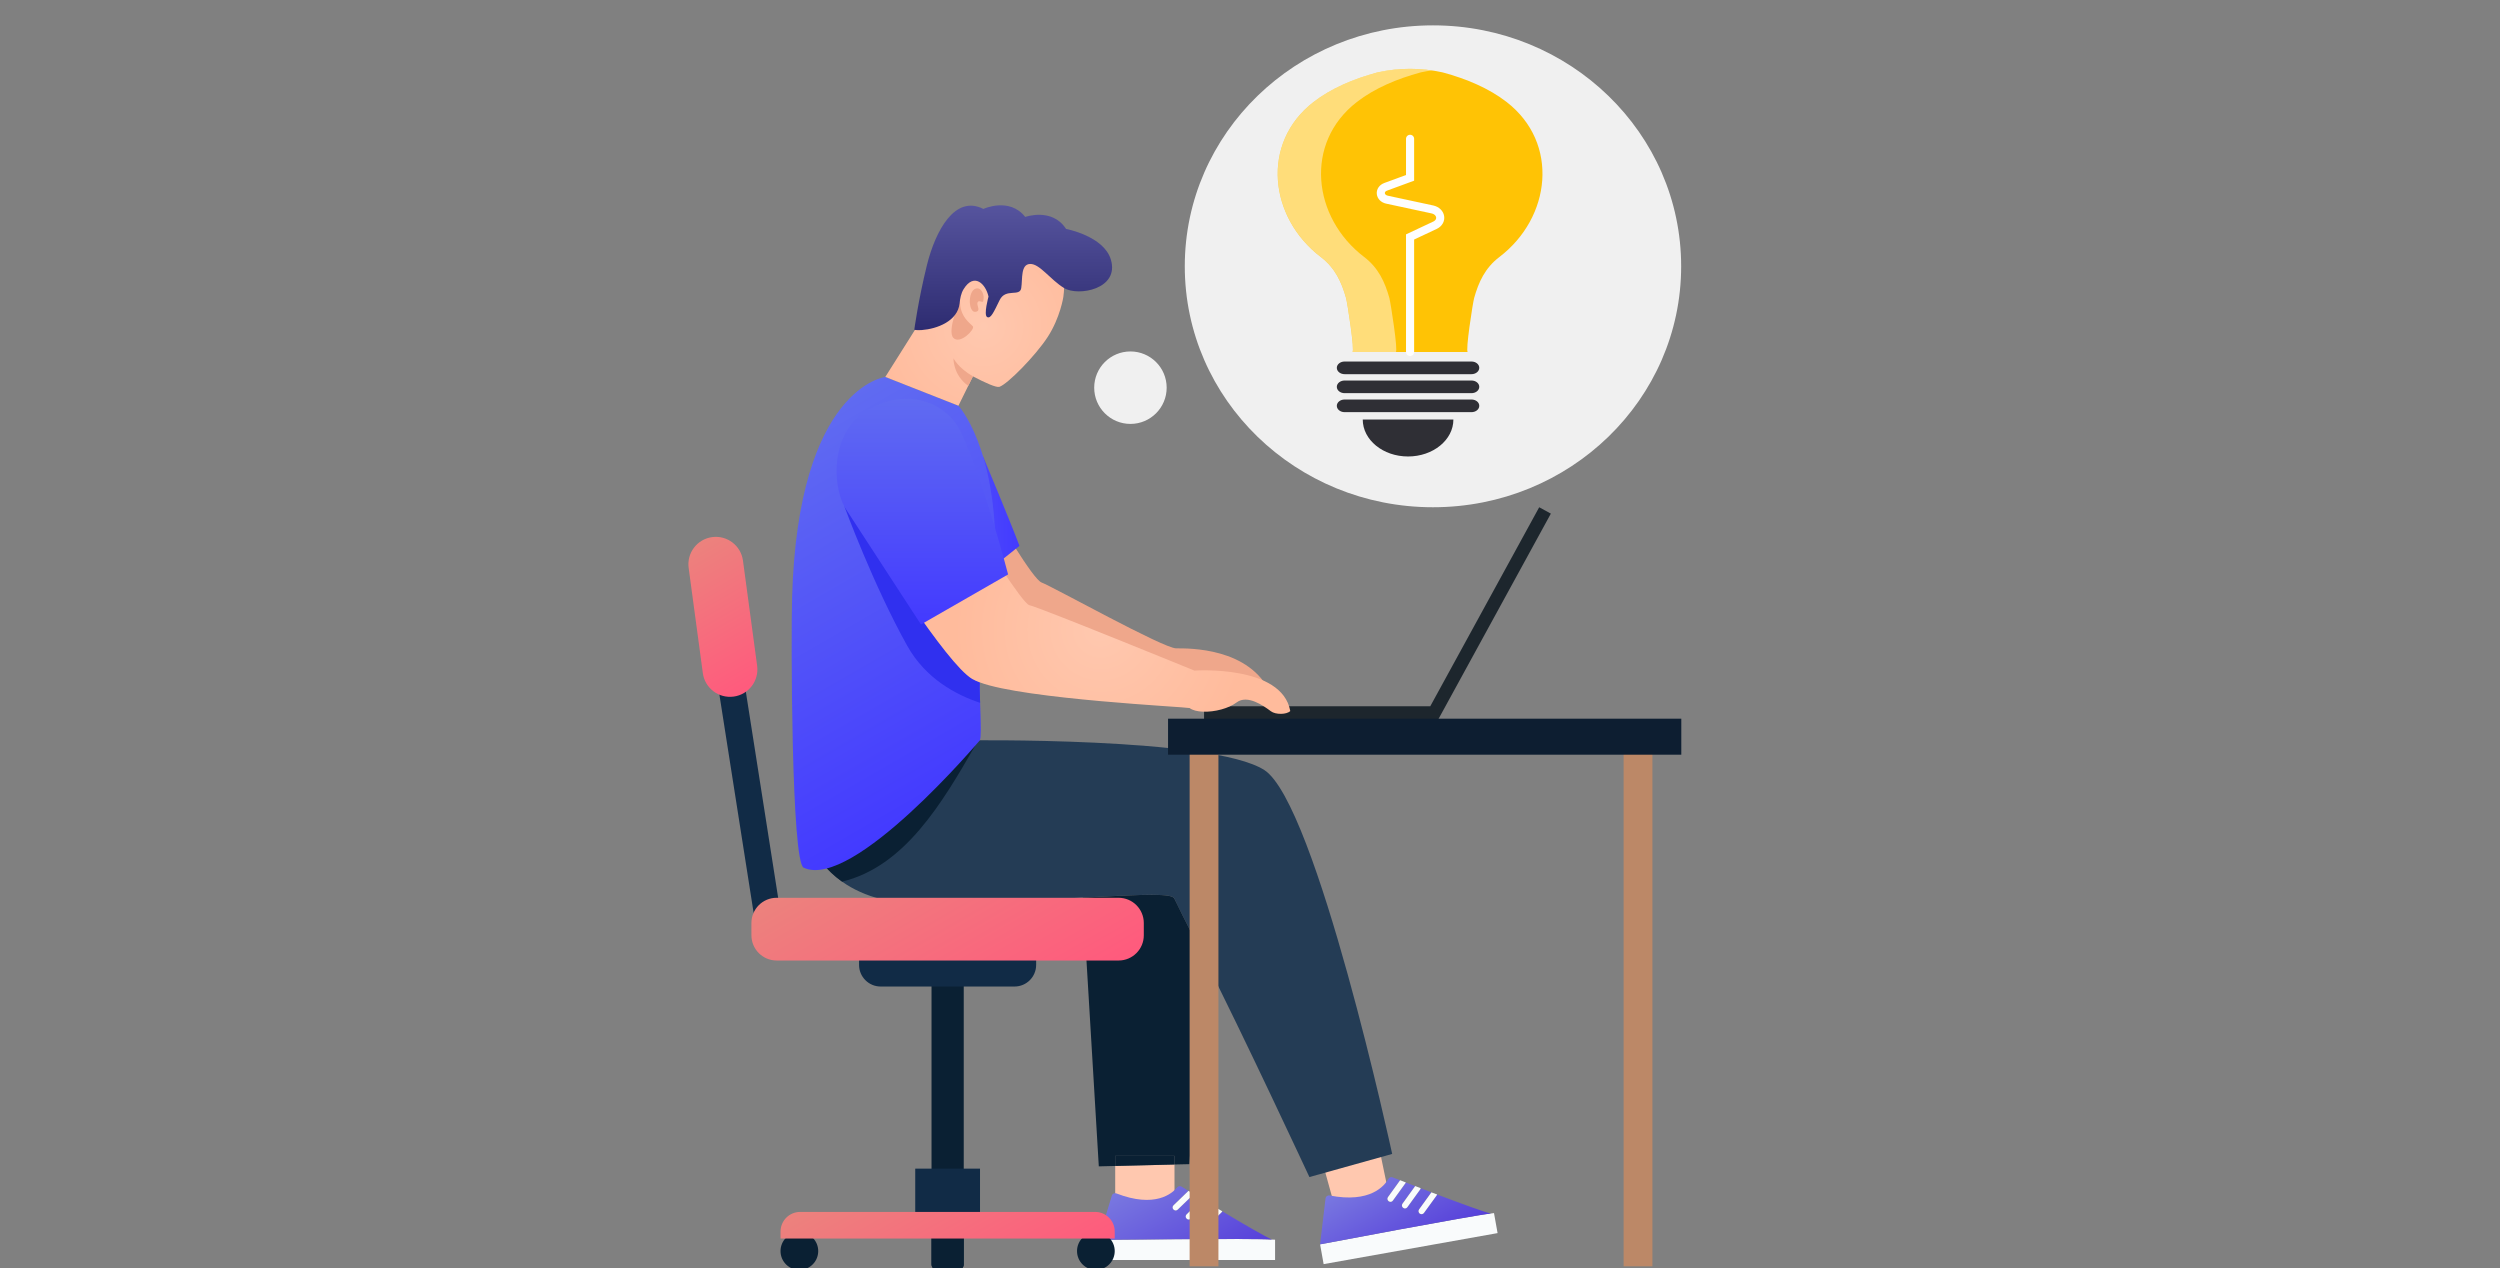 <svg width="690" height="350" viewBox="0 0 690 350" fill="none" xmlns="http://www.w3.org/2000/svg">
<rect x="0" y="0" width="690" height="350" fill="#808080" stroke="none"/>
<g clip-path="url(#clip0_2638_7598)">
<ellipse cx="395.5" cy="73.5" rx="68.5" ry="66.5" fill="#F0F0F0"/>
<path d="M415.835 28.158C410.92 24.352 404.712 21.752 398.317 20.019C398.274 20.007 398.174 19.984 398.03 19.949C392.239 18.684 386.131 18.684 380.34 19.949C380.196 19.984 380.096 20.007 380.053 20.019C373.658 21.752 367.45 24.352 362.535 28.158C347.906 39.494 350.277 60.07 364.533 70.925C368.528 73.97 370.281 77.905 371.502 82.238C371.876 83.538 373.988 97.158 373.255 97.158C380.397 97.158 389.192 97.158 389.192 97.158C389.192 97.158 397.972 97.158 405.114 97.158C404.381 97.158 406.494 83.538 406.868 82.238C408.089 77.905 409.842 73.97 413.837 70.925C428.078 60.07 430.464 39.494 415.835 28.158Z" fill="#FFC305"/>
<path opacity="0.52" d="M383.46 82.228C382.238 77.895 380.485 73.96 376.49 70.915C362.249 60.06 359.864 39.484 374.493 28.148C379.407 24.342 385.615 21.742 392.01 20.009C392.053 19.997 392.154 19.974 392.297 19.939C393.246 19.728 394.209 19.576 395.171 19.435C390.257 18.721 385.198 18.885 380.356 19.939C380.212 19.974 380.111 19.997 380.068 20.009C373.673 21.742 367.465 24.342 362.551 28.148C347.922 39.484 350.293 60.06 364.548 70.915C368.543 73.96 370.296 77.895 371.518 82.228C371.891 83.528 374.004 97.148 373.271 97.148C377.381 97.148 382.008 97.148 385.227 97.148C385.946 97.148 383.819 83.54 383.46 82.228Z" fill="#FFF6E7"/>
<path d="M389.179 97.147V65.4L396.033 62.179C398.304 61.113 397.844 58.35 395.315 57.799L382.841 55.117C380.715 54.661 380.47 52.272 382.482 51.546L389.179 49.086V38.312" stroke="#FEFEFE" stroke-width="2.239" stroke-miterlimit="10" stroke-linecap="round"/>
<path d="M408.278 101.526C408.278 102.486 407.315 103.271 406.137 103.271H371.102C369.924 103.271 368.961 102.486 368.961 101.526C368.961 100.566 369.924 99.781 371.102 99.781H406.137C407.33 99.781 408.278 100.566 408.278 101.526Z" fill="#2F2F35"/>
<path d="M408.278 106.768C408.278 107.729 407.315 108.513 406.137 108.513H371.102C369.924 108.513 368.961 107.729 368.961 106.768C368.961 105.808 369.924 105.023 371.102 105.023H406.137C407.33 105.023 408.278 105.808 408.278 106.768Z" fill="#2F2F35"/>
<path d="M408.278 112.011C408.278 112.971 407.315 113.755 406.137 113.755H371.102C369.924 113.755 368.961 112.971 368.961 112.011C368.961 111.05 369.924 110.266 371.102 110.266H406.137C407.33 110.266 408.278 111.039 408.278 112.011Z" fill="#2F2F35"/>
<path d="M388.619 125.989C395.531 125.989 401.136 121.422 401.136 115.789H376.117C376.117 121.422 381.722 125.989 388.619 125.989Z" fill="#2F2F35"/>
<path d="M396.938 198.595H332.32V194.925H394.755L424.819 140L428.037 141.76L396.938 198.595Z" fill="#1D262D"/>
<path d="M293.485 81.953C293.485 81.953 292.629 87.655 289.185 92.972C285.741 98.288 277.978 106.098 275.832 106.766C274.967 107.03 271.889 105.637 268.53 103.878C267.429 103.304 266.3 102.682 265.199 102.08C261.332 99.935 257.925 97.865 257.925 97.865L252.797 90.628C254.876 80.136 258.584 72.27 264.286 64.827C269.979 57.374 282.701 61.853 287.331 65.429C291.97 69.005 294.492 74.613 293.485 81.953Z" fill="url(#paint0_radial_2638_7598)"/>
<path d="M264.962 82.828C264.811 87.514 267.898 89.283 268.519 90.074C269.14 90.864 264.99 95.193 263.127 93.254C261.282 91.306 264.962 82.828 264.962 82.828Z" fill="#EFA78B"/>
<path d="M381.039 318.688L383.325 329.716L368.194 332.322L364.703 319.694L381.039 318.688Z" fill="#FFC8AF"/>
<path d="M412.343 334.812L413.332 340.336L365.322 348.899L364.344 343.432C364.344 343.432 406.905 335.349 411.534 334.925L412.343 334.812Z" fill="#F9FBFC"/>
<path d="M391.944 328.313C392.029 328.2 392.067 328.068 392.076 327.936C393.036 328.303 394.043 328.689 395.059 329.084L391.662 333.789C391.389 334.156 391.483 334.683 391.85 334.956C392.048 335.088 392.274 335.135 392.481 335.097C392.678 335.06 392.876 334.937 392.998 334.768L396.518 329.903C396.574 329.828 396.612 329.752 396.612 329.668C403.058 332.105 409.823 334.599 411.526 334.937C406.897 335.361 364.336 343.444 364.336 343.444L365.851 330.741C365.917 330.204 366.434 329.847 366.971 329.95C378.234 332.152 382.149 327.249 383.212 325.349C383.438 324.944 383.918 324.784 384.351 324.944C384.849 325.132 385.555 325.415 386.421 325.744L383.071 330.392C382.798 330.759 382.892 331.267 383.259 331.54C383.457 331.672 383.683 331.738 383.899 331.7C384.097 331.663 384.294 331.54 384.426 331.352L387.926 326.497C387.955 326.459 387.983 326.421 387.992 326.365C388.773 326.666 389.648 327.005 390.571 327.362L387.07 332.218C386.797 332.585 386.873 333.102 387.258 333.366C387.437 333.507 387.663 333.563 387.898 333.526C388.096 333.488 388.293 333.366 388.416 333.178L391.944 328.313Z" fill="url(#paint1_linear_2638_7598)"/>
<path d="M393.009 334.77C392.887 334.939 392.689 335.061 392.492 335.099C392.275 335.136 392.049 335.089 391.861 334.958C391.494 334.685 391.4 334.158 391.673 333.791L395.07 329.086C395.597 329.284 396.105 329.481 396.632 329.669C396.632 329.754 396.594 329.829 396.538 329.905L393.009 334.77Z" fill="#F9FBFC"/>
<path d="M390.593 327.352C391.063 327.54 391.572 327.737 392.089 327.935C392.08 328.076 392.033 328.198 391.957 328.311L388.438 333.176C388.316 333.364 388.118 333.487 387.921 333.524C387.695 333.562 387.459 333.506 387.281 333.364C386.895 333.092 386.82 332.583 387.092 332.216L390.593 327.352Z" fill="#F9FBFC"/>
<path d="M384.442 331.35C384.31 331.548 384.113 331.661 383.915 331.699C383.699 331.736 383.473 331.68 383.275 331.539C382.908 331.266 382.814 330.758 383.087 330.391L386.437 325.742C386.907 325.93 387.444 326.137 388.008 326.363C387.999 326.42 387.971 326.457 387.943 326.495L384.442 331.35Z" fill="#F9FBFC"/>
<path d="M298.838 247.734C289.004 248.233 275.868 248.929 258.714 249.588C210.714 251.423 220.491 204.947 220.491 204.947L266.364 204.345C266.364 204.345 334.567 203.338 348.926 212.513C363.295 221.687 384.242 318.487 384.242 318.487L361.394 324.867C361.394 324.867 342.885 285.072 332.073 263.881C327.632 255.168 324.423 248.76 324.15 248.063C323.576 246.501 316.547 246.821 298.838 247.734Z" fill="#243C55"/>
<path d="M267.823 204.328C266.882 204.338 266.365 204.347 266.365 204.347L220.492 204.949C220.492 204.949 215.006 231.014 232.414 243.332C249.738 239.145 260.07 221.558 269.16 205.777L267.823 204.328Z" fill="#0A2033"/>
<path d="M332.083 263.878L328.281 321.306L324.15 321.4V319.02H307.786V321.805L303.27 321.918L298.828 247.74C316.537 246.827 323.557 246.507 324.15 248.069C324.432 248.756 327.641 255.164 332.083 263.878Z" fill="#0A2033"/>
<path d="M324.161 321.406V331.861H307.797V321.811L324.161 321.406Z" fill="#FFC8AF"/>
<path d="M324.161 319.016V321.406L307.797 321.81V319.016H324.161Z" fill="#0A2033"/>
<path d="M351.92 342.153V347.761H303.148V342.21C303.148 342.21 346.462 341.73 351.101 342.125L351.92 342.153Z" fill="#F9FBFC"/>
<path d="M332.978 332.168C333.081 332.065 333.147 331.952 333.175 331.82C334.06 332.356 334.973 332.902 335.914 333.467L331.745 337.504C331.416 337.823 331.416 338.35 331.726 338.689C331.896 338.859 332.112 338.943 332.328 338.943C332.526 338.943 332.742 338.859 332.893 338.708L337.212 334.539C337.278 334.474 337.325 334.408 337.344 334.323C343.263 337.861 349.483 341.493 351.101 342.124C346.462 341.719 303.148 342.208 303.148 342.208L306.875 329.966C307.035 329.449 307.609 329.185 308.117 329.383C318.825 333.533 323.53 329.392 324.913 327.708C325.205 327.35 325.713 327.275 326.109 327.51C326.56 327.783 327.219 328.178 328.009 328.668L323.888 332.648C323.558 332.968 323.558 333.485 323.869 333.815C324.038 333.984 324.255 334.078 324.471 334.078C324.669 334.078 324.885 333.994 325.055 333.824L329.355 329.656C329.393 329.618 329.421 329.59 329.44 329.543C330.155 329.976 330.955 330.456 331.811 330.973L327.511 335.142C327.181 335.462 327.162 335.979 327.492 336.308C327.642 336.478 327.859 336.572 328.094 336.572C328.292 336.572 328.508 336.487 328.659 336.318L332.978 332.168Z" fill="url(#paint2_linear_2638_7598)"/>
<path d="M332.897 338.71C332.746 338.861 332.53 338.945 332.332 338.945C332.116 338.945 331.899 338.861 331.73 338.691C331.41 338.362 331.41 337.826 331.749 337.506L335.917 333.469C336.397 333.751 336.868 334.033 337.348 334.316C337.329 334.4 337.282 334.466 337.216 334.532L332.897 338.71Z" fill="#F9FBFC"/>
<path d="M331.81 330.984C332.243 331.248 332.714 331.53 333.175 331.822C333.137 331.954 333.071 332.076 332.977 332.17L328.658 336.339C328.508 336.508 328.291 336.593 328.093 336.593C327.858 336.593 327.642 336.489 327.491 336.329C327.162 336 327.171 335.482 327.51 335.162L331.81 330.984Z" fill="#F9FBFC"/>
<path d="M325.064 333.836C324.895 334.006 324.678 334.09 324.481 334.09C324.264 334.09 324.048 333.987 323.878 333.827C323.558 333.498 323.558 332.98 323.897 332.66L328.019 328.68C328.451 328.943 328.931 329.244 329.449 329.564C329.43 329.611 329.402 329.649 329.364 329.677L325.064 333.836Z" fill="#F9FBFC"/>
<path d="M350.763 191.505H323.7C323.7 191.505 282.88 184.918 274.929 180.034C271.974 178.218 266.912 172.657 261.68 166.38L280.123 151.023C283.351 156.142 286.286 160.311 287.463 160.763C290.671 161.977 321.094 178.943 324.613 178.943C328.142 178.952 344.948 178.66 350.763 191.505Z" fill="#EFA78B"/>
<path d="M281.37 150.654L261.685 166.396C252.764 155.697 243.43 142.891 243.43 142.891L271.349 126.047C271.349 126.047 278.51 143.079 281.37 150.654Z" fill="url(#paint3_linear_2638_7598)"/>
<path d="M264.529 111.981L244.344 104.039C244.344 104.039 220.274 106.834 218.618 164.827C218.298 176.015 218.411 237.894 221.817 239.485C235.415 245.818 270.438 204.32 270.438 204.32C271.134 203.031 270.146 189.65 270.438 188.333C269.591 188.022 268.895 187.693 268.349 187.382C264.773 185.274 258.092 176.41 251.524 166.831L272.292 150.646C273.12 151.945 273.939 153.215 274.729 154.448C275.284 123.508 264.529 111.981 264.529 111.981Z" fill="url(#paint4_linear_2638_7598)"/>
<path d="M270.438 188.328C269.591 188.018 268.895 187.688 268.349 187.378C264.773 185.27 258.092 176.406 251.524 166.827L261.715 158.885L251.524 143.773L233.156 131.766V140.037C233.156 140.037 241.023 161.435 250.386 178.213C255.467 187.321 263.879 191.791 270.513 193.984C270.401 191.208 270.325 188.846 270.438 188.328Z" fill="#3030EF"/>
<path d="M329.663 185.087C329.663 185.087 287.008 167.66 284.1 167.029C283.188 166.832 280.045 162.503 276.187 156.66C275.377 155.399 273.11 151.945 272.291 150.656L251.523 166.841C258.092 176.42 264.773 185.285 268.348 187.392C268.894 187.703 269.6 188.032 270.437 188.343C270.447 188.296 270.456 188.258 270.466 188.22C270.456 188.258 270.447 188.296 270.437 188.343C282.839 192.982 327.47 195.127 328.336 195.419C329.936 196.661 333.709 196.736 337.097 195.805C338.668 195.372 340.164 194.732 341.312 193.866C344.295 191.636 348.746 194.789 350.76 196.303C352.068 197.292 355.107 197.254 356.114 196.247C353.828 183.384 329.663 185.087 329.663 185.087Z" fill="url(#paint5_radial_2638_7598)"/>
<path d="M269.129 102.651L268.527 103.874L267.229 106.499L266.993 106.979L264.528 111.976L244.344 104.034L252.794 90.625L266.175 100.477L269.129 102.651Z" fill="url(#paint6_radial_2638_7598)"/>
<path d="M233.144 140.024L254.184 172.356L278.236 158.542C278.236 158.542 271.686 133.352 265.325 119.491C261.373 110.881 250.006 106.609 239.006 113.46C229.333 119.482 229.624 133.578 233.144 140.024Z" fill="url(#paint7_linear_2638_7598)"/>
<path d="M272.829 81.857C272.057 78.347 268.849 75.12 265.95 79.815C265.235 80.982 264.991 82.365 264.849 83.73C264.332 88.623 258.648 90.768 254.395 91.098C253.727 91.145 253.012 91.145 252.344 91.022C252.344 91.022 253.416 82.977 255.807 73.275C258.197 63.574 263.598 53.693 271.408 57.664C271.408 57.664 278.597 54.314 282.963 59.876C282.963 59.876 290.378 57.213 294.227 63.178C294.227 63.178 304.644 65.145 306.592 71.619C309.066 79.843 297.549 81.848 293.71 79.514C289.87 77.19 286.963 72.767 284.309 72.852C281.655 72.936 282.258 77.002 281.862 79.514C281.467 82.026 277.562 79.439 275.906 82.817C274.25 86.195 273.422 88.086 272.434 87.494C271.436 86.891 272.829 81.857 272.829 81.857Z" fill="url(#paint8_linear_2638_7598)"/>
<path d="M271.431 82.715C271.723 81.454 270.942 79.657 269.841 79.582C268.429 79.488 267.78 81.21 267.677 82.725C267.583 84.117 267.997 86.526 269.54 85.999C270.716 85.595 269.408 84.183 269.832 83.412C270.293 82.565 271.431 84.07 271.431 82.715Z" fill="#EFA78B"/>
<path d="M268.53 103.872L267.232 106.497C262.988 103.467 263.157 98.875 263.157 98.875C263.157 98.875 264.39 101.491 268.53 103.872Z" fill="#EFA78B"/>
<path d="M192.258 150.698C192.258 150.858 192.267 150.924 192.267 150.98C192.286 151.169 192.295 151.225 192.305 151.329C192.352 151.696 192.446 152.335 192.597 153.323C193.688 160.644 197.612 185.731 201.263 209.011C204.914 232.291 208.283 253.746 208.283 253.746L215.528 252.607C215.528 252.607 215.274 251.017 214.841 248.241C213.317 238.511 209.487 214.187 206.053 192.196C204.331 181.196 202.712 170.788 201.517 163.072C200.924 159.214 200.435 156.034 200.087 153.794C199.917 152.674 199.786 151.79 199.701 151.187C199.654 150.886 199.626 150.651 199.607 150.501L199.588 150.359L197.414 150.595L199.588 150.416L199.579 150.359L197.405 150.595L199.579 150.416L196.182 150.698H199.588C199.588 150.501 199.579 150.453 199.579 150.416L196.182 150.698H199.588H192.258Z" fill="#112B46"/>
<path d="M257.102 263.656H265.994V348.966C265.994 349.813 265.307 350.5 264.46 350.5H258.635C257.788 350.5 257.102 349.813 257.102 348.966V263.656Z" fill="#0A2033"/>
<path d="M257.102 329.164H265.994V348.962C265.994 349.809 265.307 350.496 264.46 350.496H258.635C257.788 350.496 257.102 349.809 257.102 348.962V329.164Z" fill="#0A2033"/>
<path d="M237.102 264.867H285.976V266.316C285.976 269.61 283.304 272.282 280.011 272.282H243.067C239.774 272.282 237.102 269.61 237.102 266.316V264.867Z" fill="#112B46"/>
<path d="M214.354 265.103H308.725C312.574 265.103 315.689 261.989 315.689 258.14V254.752C315.689 250.904 312.574 247.789 308.725 247.789H214.354C210.505 247.789 207.391 250.904 207.391 254.752V258.14C207.391 261.979 210.515 265.103 214.354 265.103Z" fill="url(#paint9_linear_2638_7598)"/>
<path d="M215.422 345.297C215.422 348.167 217.746 350.501 220.626 350.501C223.496 350.501 225.829 348.177 225.829 345.297C225.829 342.427 223.505 340.094 220.626 340.094C217.746 340.094 215.422 342.418 215.422 345.297Z" fill="#0A2033"/>
<path d="M302.461 350.501C305.335 350.501 307.665 348.171 307.665 345.297C307.665 342.424 305.335 340.094 302.461 340.094C299.588 340.094 297.258 342.424 297.258 345.297C297.258 348.171 299.588 350.501 302.461 350.501Z" fill="#0A2033"/>
<path d="M252.606 338.164H270.484V322.544H252.606V338.164Z" fill="#112B46"/>
<path d="M215.422 341.841H307.667V339.903C307.667 336.911 305.248 334.492 302.256 334.492H220.842C217.85 334.492 215.431 336.92 215.431 339.903V341.841H215.422Z" fill="url(#paint10_linear_2638_7598)"/>
<path d="M190.068 156.747L193.982 185.776C194.538 189.916 198.349 192.815 202.489 192.259C206.629 191.704 209.528 187.893 208.972 183.753L205.058 154.723C204.503 150.583 200.692 147.685 196.551 148.24C192.42 148.795 189.513 152.606 190.068 156.747Z" fill="url(#paint11_linear_2638_7598)"/>
<path d="M456.069 207.234H448.117V349.502H456.069V207.234Z" fill="#BC8867"/>
<path d="M336.287 207.234H328.336V349.502H336.287V207.234Z" fill="#BC8867"/>
<path d="M464.039 198.359H322.383V208.296H464.039V198.359Z" fill="#0D1E31"/>
<circle cx="312" cy="107" r="10" fill="#F0F0F0"/>
</g>
<defs>
<radialGradient id="paint0_radial_2638_7598" cx="0" cy="0" r="1" gradientUnits="userSpaceOnUse" gradientTransform="translate(271.439 90.073) scale(31.954)">
<stop stop-color="#FFC8AF"/>
<stop offset="1" stop-color="#FFBB9C"/>
</radialGradient>
<linearGradient id="paint1_linear_2638_7598" x1="378.579" y1="322.971" x2="391.998" y2="346.214" gradientUnits="userSpaceOnUse">
<stop stop-color="#7978E0"/>
<stop offset="1" stop-color="#563FDA"/>
</linearGradient>
<linearGradient id="paint2_linear_2638_7598" x1="316.662" y1="324.035" x2="333.104" y2="352.514" gradientUnits="userSpaceOnUse">
<stop stop-color="#7978E0"/>
<stop offset="1" stop-color="#563FDA"/>
</linearGradient>
<linearGradient id="paint3_linear_2638_7598" x1="243.427" y1="146.219" x2="281.371" y2="146.219" gradientUnits="userSpaceOnUse">
<stop stop-color="#606BF1"/>
<stop offset="1" stop-color="#433AFF"/>
</linearGradient>
<linearGradient id="paint4_linear_2638_7598" x1="212.144" y1="121.759" x2="267.649" y2="217.896" gradientUnits="userSpaceOnUse">
<stop stop-color="#606BF1"/>
<stop offset="1" stop-color="#433AFF"/>
</linearGradient>
<radialGradient id="paint5_radial_2638_7598" cx="0" cy="0" r="1" gradientUnits="userSpaceOnUse" gradientTransform="translate(303.82 173.824) scale(40.452)">
<stop stop-color="#FFC8AF"/>
<stop offset="1" stop-color="#FFBB9C"/>
</radialGradient>
<radialGradient id="paint6_radial_2638_7598" cx="0" cy="0" r="1" gradientUnits="userSpaceOnUse" gradientTransform="translate(271.44 90.07) scale(31.944)">
<stop stop-color="#FFC8AF"/>
<stop offset="1" stop-color="#FFBB9C"/>
</radialGradient>
<linearGradient id="paint7_linear_2638_7598" x1="254.57" y1="110.052" x2="254.57" y2="172.352" gradientUnits="userSpaceOnUse">
<stop stop-color="#606BF1"/>
<stop offset="1" stop-color="#433AFF"/>
</linearGradient>
<linearGradient id="paint8_linear_2638_7598" x1="279.639" y1="56.654" x2="279.639" y2="91.12" gradientUnits="userSpaceOnUse">
<stop stop-color="#56549E"/>
<stop offset="0.99" stop-color="#2E2C71"/>
</linearGradient>
<linearGradient id="paint9_linear_2638_7598" x1="245.532" y1="228.71" x2="277.556" y2="284.178" gradientUnits="userSpaceOnUse">
<stop stop-color="#EC827D"/>
<stop offset="1" stop-color="#FF5A7D"/>
</linearGradient>
<linearGradient id="paint10_linear_2638_7598" x1="248.55" y1="317.649" x2="273.804" y2="361.39" gradientUnits="userSpaceOnUse">
<stop stop-color="#EC827D"/>
<stop offset="1" stop-color="#FF5A7D"/>
</linearGradient>
<linearGradient id="paint11_linear_2638_7598" x1="188.968" y1="151.964" x2="210.078" y2="188.529" gradientUnits="userSpaceOnUse">
<stop stop-color="#EC827D"/>
<stop offset="1" stop-color="#FF5A7D"/>
</linearGradient>
<clipPath id="clip0_2638_7598">
<rect width="690" height="350" fill="white"/>
</clipPath>
</defs>
</svg>

